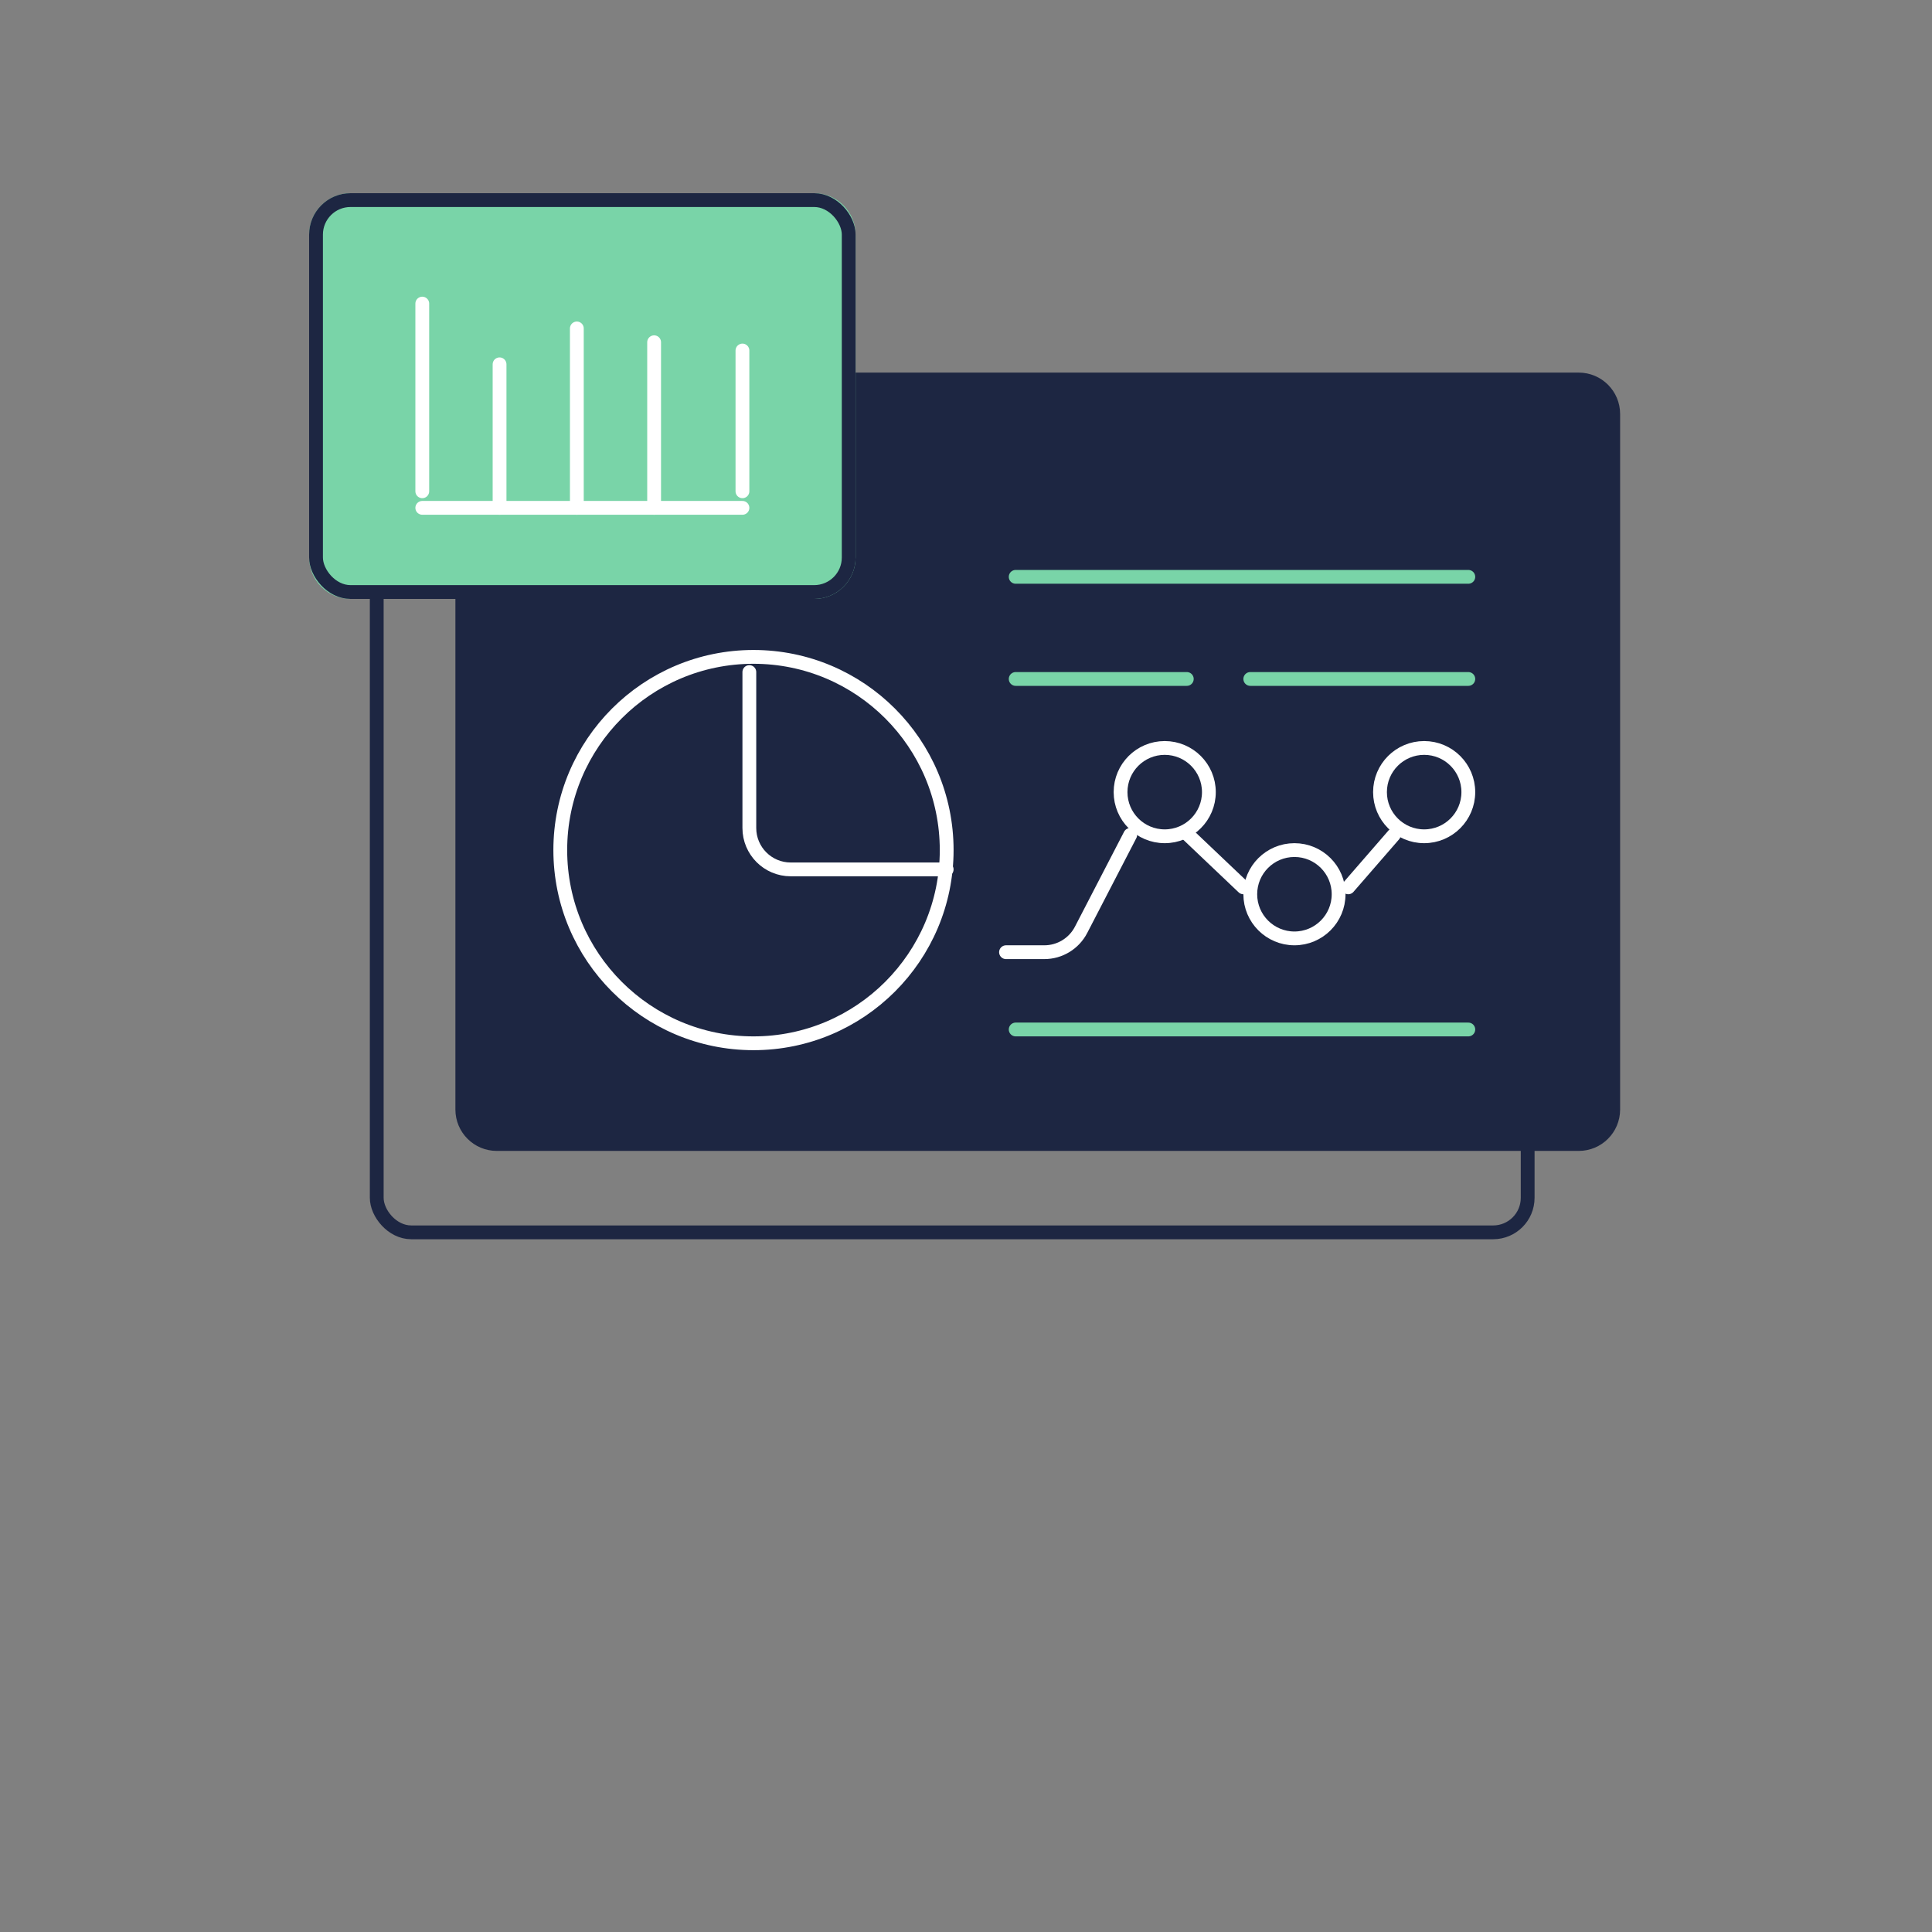 <svg xmlns="http://www.w3.org/2000/svg" width="700" height="700" viewBox="0 0 700 700" fill="none"><rect x="0" y="0" width="700" height="700" fill="#808080" stroke="none"/><rect x="136.5" y="169.5" width="417" height="277" rx="12.5" stroke="#1D2642" stroke-width="5"></rect><path d="M180 137.5H572C578.904 137.5 584.5 143.096 584.5 150V402C584.5 408.904 578.904 414.5 572 414.5H180C173.096 414.5 167.5 408.904 167.5 402V150C167.5 143.096 173.096 137.5 180 137.5Z" fill="#1D2642" stroke="#1D2642" stroke-width="5"></path><path d="M112 85C112 76.716 118.716 70 127 70H295C303.284 70 310 76.716 310 85V202C310 210.284 303.284 217 295 217H127C118.716 217 112 210.284 112 202V85Z" fill="#79D4A8"></path><path d="M368 373L532 373" stroke="#79D4A8" stroke-width="5" stroke-linecap="round"></path><path d="M368 246L430 246" stroke="#79D4A8" stroke-width="5" stroke-linecap="round"></path><path d="M368 209L532 209" stroke="#79D4A8" stroke-width="5" stroke-linecap="round"></path><path d="M453 246L532 246" stroke="#79D4A8" stroke-width="5" stroke-linecap="round"></path><path d="M153 110L153 178" stroke="white" stroke-width="5" stroke-linecap="round"></path><path d="M269 127L269 178" stroke="white" stroke-width="5" stroke-linecap="round"></path><path d="M209 119L209 184" stroke="white" stroke-width="5" stroke-linecap="round"></path><path d="M181 132L181 184" stroke="white" stroke-width="5" stroke-linecap="round"></path><path d="M237 124L237 184" stroke="white" stroke-width="5" stroke-linecap="round"></path><path d="M153 184H269" stroke="white" stroke-width="5" stroke-linecap="round"></path><rect x="114.5" y="72.5" width="193" height="142" rx="12.5" stroke="#1D2642" stroke-width="5"></rect><circle cx="422" cy="287" r="16" stroke="white" stroke-width="5"></circle><circle cx="516" cy="287" r="16" stroke="white" stroke-width="5"></circle><circle cx="469" cy="324" r="16" stroke="white" stroke-width="5"></circle><circle cx="273" cy="308" r="70" stroke="white" stroke-width="5"></circle><path d="M271.5 243.5V300C271.5 308.284 278.216 315 286.5 315H343M505 302.5L488.5 321.5M450.5 321.5L430.5 302.5M409.5 302.5L391.695 336.896C389.118 341.874 383.98 345 378.374 345H364.5" stroke="white" stroke-width="5" stroke-linecap="round"></path></svg>